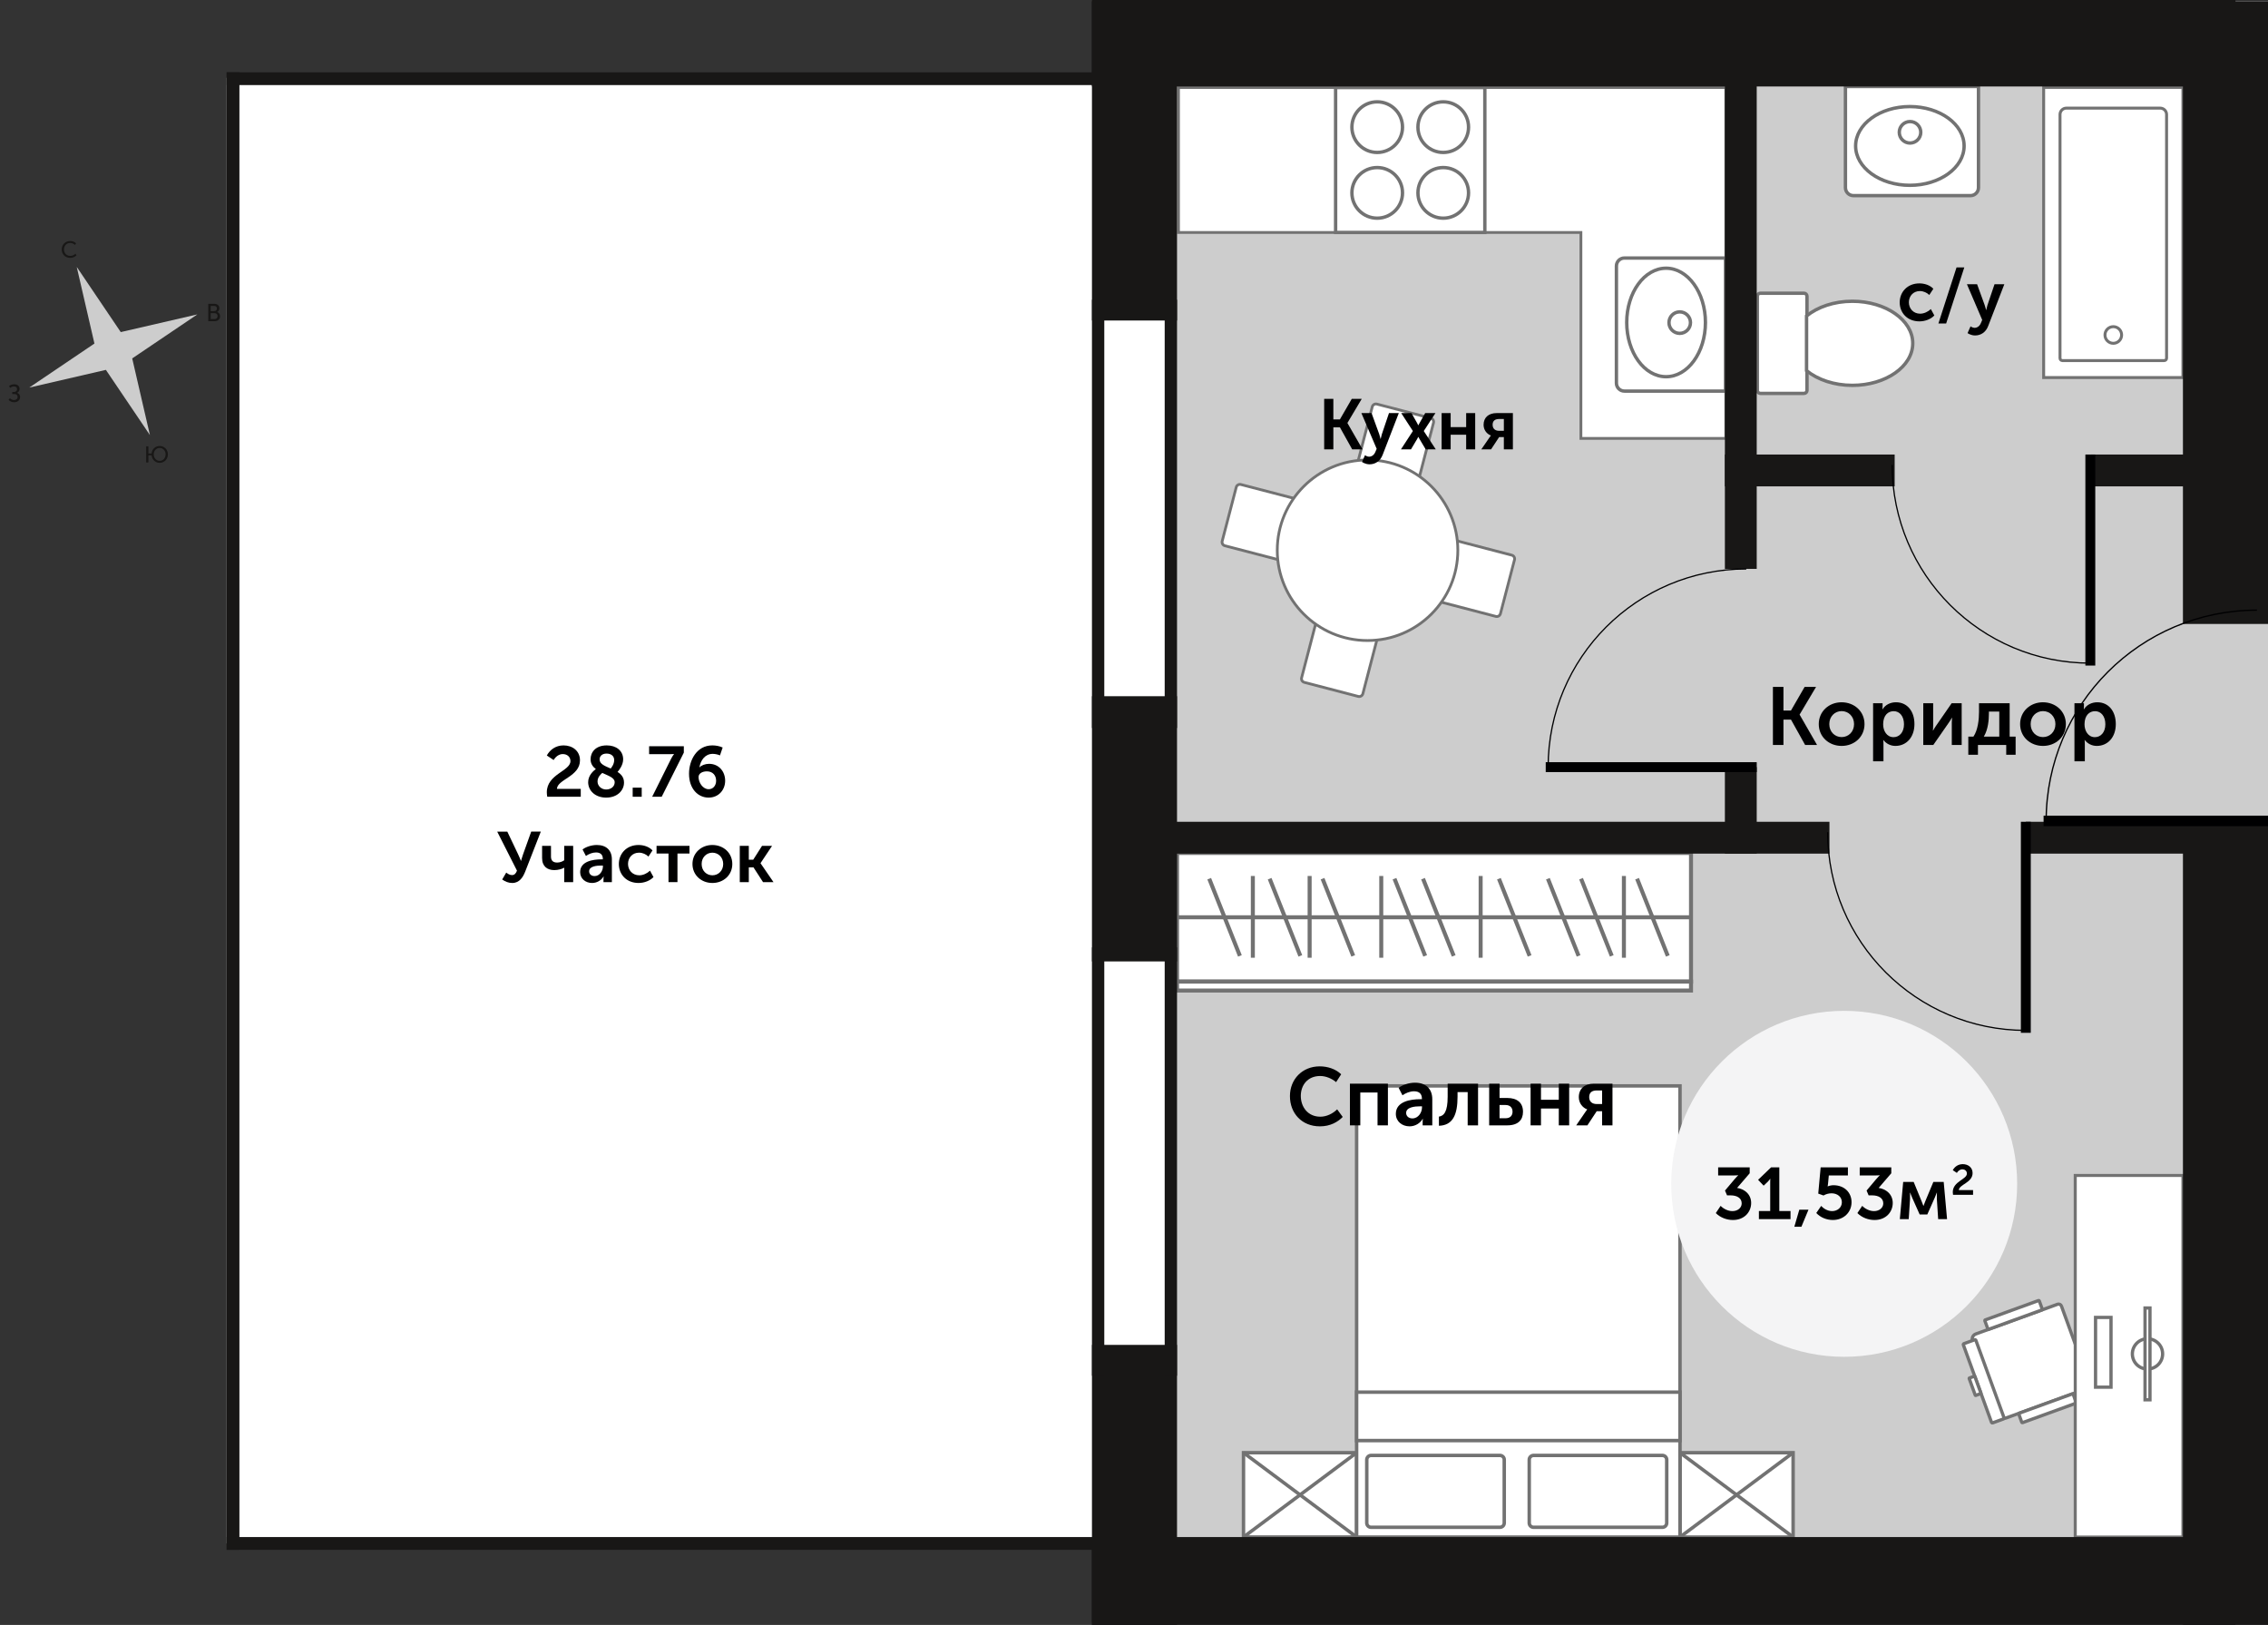 <?xml version="1.0" encoding="utf-8"?>
<!-- Generator: Adobe Illustrator 26.1.0, SVG Export Plug-In . SVG Version: 6.00 Build 0)  -->
<svg version="1.1" xmlns="http://www.w3.org/2000/svg" xmlns:xlink="http://www.w3.org/1999/xlink" x="0px" y="0px"
	 viewBox="0 0 590 422.667" enable-background="new 0 0 590 422.667" xml:space="preserve">
<rect x="0" y="0" width="590" height="422.667" fill="#333333" stroke="none"/>
<g id="_x31__этаж">
	<g>
		<rect x="305.085" y="0.367" fill="#CDCDCD" width="284.915" height="422.299"/>
		<rect x="58.963" y="20.223" fill="#FFFFFF" width="246.123" height="381.238"/>
		<g>
			
				<rect x="440.776" y="374.115" transform="matrix(6.123234e-17 -1 1 6.123234e-17 62.921 840.578)" fill="#FFFFFF" stroke="#727272" stroke-width="0.899" stroke-miterlimit="10" width="21.946" height="29.426"/>
			
				<line fill="#FFFFFF" stroke="#727272" stroke-width="0.899" stroke-miterlimit="10" x1="466.462" y1="377.855" x2="437.037" y2="399.801"/>
			
				<line fill="#FFFFFF" stroke="#727272" stroke-width="0.899" stroke-miterlimit="10" x1="466.462" y1="399.801" x2="437.037" y2="377.855"/>
		</g>
		<g>
			
				<rect x="327.226" y="374.115" transform="matrix(6.123234e-17 -1 1 6.123234e-17 -50.63 727.027)" fill="#FFFFFF" stroke="#727272" stroke-width="0.899" stroke-miterlimit="10" width="21.946" height="29.426"/>
			
				<line fill="#FFFFFF" stroke="#727272" stroke-width="0.899" stroke-miterlimit="10" x1="352.911" y1="377.855" x2="323.486" y2="399.801"/>
			
				<line fill="#FFFFFF" stroke="#727272" stroke-width="0.899" stroke-miterlimit="10" x1="352.911" y1="399.801" x2="323.486" y2="377.855"/>
		</g>
		<g>
			
				<rect x="306.192" y="221.866" fill="#FFFFFF" stroke="#727272" stroke-width="1.044" stroke-miterlimit="10" width="133.709" height="33.454"/>
			
				<rect x="306.192" y="255.32" fill="#FFFFFF" stroke="#727272" stroke-width="1.044" stroke-miterlimit="10" width="133.709" height="2.326"/>
			
				<line fill="#FFFFFF" stroke="#727272" stroke-width="1.044" stroke-miterlimit="10" x1="306.192" y1="238.593" x2="439.901" y2="238.593"/>
			
				<line fill="#FFFFFF" stroke="#727272" stroke-width="1.044" stroke-miterlimit="10" x1="422.443" y1="249.116" x2="422.443" y2="227.848"/>
			
				<line fill="#FFFFFF" stroke="#727272" stroke-width="1.044" stroke-miterlimit="10" x1="385.175" y1="249.116" x2="385.175" y2="227.848"/>
			
				<line fill="#FFFFFF" stroke="#727272" stroke-width="1.044" stroke-miterlimit="10" x1="359.323" y1="249.116" x2="359.323" y2="227.848"/>
			
				<line fill="#FFFFFF" stroke="#727272" stroke-width="1.044" stroke-miterlimit="10" x1="340.689" y1="249.116" x2="340.689" y2="227.848"/>
			
				<line fill="#FFFFFF" stroke="#727272" stroke-width="1.044" stroke-miterlimit="10" x1="325.917" y1="249.116" x2="325.917" y2="227.848"/>
			
				<line fill="#FFFFFF" stroke="#727272" stroke-width="1.044" stroke-miterlimit="10" x1="322.55" y1="248.63" x2="314.567" y2="228.555"/>
			
				<line fill="#FFFFFF" stroke="#727272" stroke-width="1.044" stroke-miterlimit="10" x1="338.272" y1="248.63" x2="330.289" y2="228.555"/>
			
				<line fill="#FFFFFF" stroke="#727272" stroke-width="1.044" stroke-miterlimit="10" x1="352.031" y1="248.63" x2="344.048" y2="228.555"/>
			
				<line fill="#FFFFFF" stroke="#727272" stroke-width="1.044" stroke-miterlimit="10" x1="370.75" y1="248.63" x2="362.768" y2="228.555"/>
			
				<line fill="#FFFFFF" stroke="#727272" stroke-width="1.044" stroke-miterlimit="10" x1="378.171" y1="248.63" x2="370.188" y2="228.555"/>
			
				<line fill="#FFFFFF" stroke="#727272" stroke-width="1.044" stroke-miterlimit="10" x1="410.655" y1="248.63" x2="402.672" y2="228.555"/>
			
				<line fill="#FFFFFF" stroke="#727272" stroke-width="1.044" stroke-miterlimit="10" x1="419.284" y1="248.63" x2="411.301" y2="228.555"/>
			
				<line fill="#FFFFFF" stroke="#727272" stroke-width="1.044" stroke-miterlimit="10" x1="433.858" y1="248.63" x2="425.875" y2="228.555"/>
			
				<line fill="#FFFFFF" stroke="#727272" stroke-width="1.044" stroke-miterlimit="10" x1="397.915" y1="248.63" x2="389.932" y2="228.555"/>
		</g>
		<g>
			
				<rect x="336.299" y="299.064" transform="matrix(-1.836970e-16 1 -1 -1.836970e-16 736.101 -53.847)" fill="#FFFFFF" stroke="#727272" stroke-width="0.899" stroke-miterlimit="10" width="117.349" height="84.125"/>
			
				<rect x="388.675" y="326.344" transform="matrix(-1.836970e-16 1 -1 -1.836970e-16 763.38 -26.567)" fill="#FFFFFF" stroke="#727272" stroke-width="0.899" stroke-miterlimit="10" width="12.598" height="84.125"/>
			<path fill="#FFFFFF" stroke="#727272" stroke-width="0.899" stroke-miterlimit="10" d="M397.819,396.14v-16.453
				c0-0.619,0.502-1.121,1.121-1.121h33.522c0.619,0,1.121,0.502,1.121,1.121v16.453c0,0.619-0.502,1.121-1.121,1.121h-33.522
				C398.32,397.261,397.819,396.759,397.819,396.14z"/>
			<path fill="#FFFFFF" stroke="#727272" stroke-width="0.899" stroke-miterlimit="10" d="M355.553,396.14v-16.453
				c0-0.619,0.502-1.121,1.121-1.121h33.522c0.619,0,1.121,0.502,1.121,1.121v16.453c0,0.619-0.502,1.121-1.121,1.121h-33.522
				C356.055,397.261,355.553,396.759,355.553,396.14z"/>
		</g>
		<g>
			<path fill="#FFFFFF" stroke="#727272" stroke-width="0.718" stroke-miterlimit="10" d="M337.781,129.928l-4.155,15.935
				l-14.98-3.906c-0.528-0.138-0.844-0.677-0.706-1.204l3.657-14.024c0.138-0.528,0.677-0.844,1.204-0.706L337.781,129.928z"/>
			<path fill="#FFFFFF" stroke="#727272" stroke-width="0.718" stroke-miterlimit="10" d="M374.143,156.427l4.155-15.935
				l14.98,3.906c0.528,0.138,0.844,0.677,0.706,1.204l-3.657,14.024c-0.138,0.528-0.677,0.844-1.204,0.706L374.143,156.427z"/>
			<path fill="#FFFFFF" stroke="#727272" stroke-width="0.718" stroke-miterlimit="10" d="M369.007,124.944l-15.935-4.155
				l3.906-14.98c0.138-0.528,0.677-0.844,1.204-0.706l14.025,3.657c0.528,0.138,0.844,0.677,0.706,1.204L369.007,124.944z"/>
			<path fill="#FFFFFF" stroke="#727272" stroke-width="0.718" stroke-miterlimit="10" d="M342.508,161.305l15.935,4.155
				l-3.906,14.98c-0.138,0.528-0.677,0.844-1.204,0.706l-14.024-3.657c-0.528-0.138-0.844-0.677-0.706-1.204L342.508,161.305z"/>
			<circle fill="#FFFFFF" stroke="#727272" stroke-width="0.718" stroke-miterlimit="10" cx="355.757" cy="143.124" r="23.485"/>
		</g>
		<g>
			
				<rect x="531.639" y="22.734" fill="#FFFFFF" stroke="#727272" stroke-width="0.766" stroke-miterlimit="10" width="36.231" height="75.469"/>
			<path fill="#FFFFFF" stroke="#727272" stroke-width="0.766" stroke-miterlimit="10" d="M561.953,28.122l-24.396,0
				c-0.918,0-1.662,0.744-1.662,1.662v63.385c0,0.344,0.279,0.623,0.623,0.623l26.474,0c0.344,0,0.623-0.279,0.623-0.623V29.784
				C563.615,28.866,562.871,28.122,561.953,28.122z"/>
			<circle fill="#FFFFFF" stroke="#727272" stroke-width="0.766" stroke-miterlimit="10" cx="549.755" cy="87.132" r="2.164"/>
		</g>
		<g>
			<path fill="#FFFFFF" stroke="#727272" stroke-width="0.881" stroke-miterlimit="10" d="M470.071,101.549l0-24.506
				c0-0.428-0.347-0.774-0.774-0.774l-11.367,0c-0.428,0-0.774,0.347-0.774,0.774l0,24.506c0,0.428,0.347,0.774,0.774,0.774
				l11.367,0C469.724,102.323,470.071,101.977,470.071,101.549z"/>
			<path fill="#FFFFFF" stroke="#727272" stroke-width="0.881" stroke-miterlimit="10" d="M481.877,78.359
				c8.676,0,15.709,4.897,15.709,10.937c0,6.041-7.033,10.937-15.709,10.937c-4.768,0-9.033-1.485-11.914-3.821V82.18
				C472.844,79.844,477.109,78.359,481.877,78.359z"/>
		</g>
		<g>
			<path fill="#FFFFFF" stroke="#727272" stroke-width="0.881" stroke-miterlimit="10" d="M482.15,50.882l30.46,0
				c1.146,0,2.075-0.929,2.075-2.075v-26.31l-34.609,0l0,26.31C480.075,49.953,481.004,50.882,482.15,50.882z"/>
			
				<ellipse fill="#FFFFFF" stroke="#727272" stroke-width="0.881" stroke-miterlimit="10" cx="496.834" cy="37.961" rx="14.11" ry="10.239"/>
			<circle fill="#FFFFFF" stroke="#727272" stroke-width="0.881" stroke-miterlimit="10" cx="496.875" cy="34.413" r="2.796"/>
		</g>
		<polygon fill="#FFFFFF" stroke="#727272" stroke-width="0.727" stroke-miterlimit="10" points="448.96,60.469 448.96,114.033 
			411.259,114.033 411.259,60.469 306.57,60.469 306.57,22.768 411.259,22.768 448.96,22.768 		"/>
		<g>
			<path fill="#FFFFFF" stroke="#727272" stroke-width="0.881" stroke-miterlimit="10" d="M420.497,69.19v30.46
				c0,1.146,0.929,2.075,2.075,2.075h26.31V67.115h-26.31C421.426,67.115,420.497,68.044,420.497,69.19z"/>
			
				<ellipse fill="#FFFFFF" stroke="#727272" stroke-width="0.881" stroke-miterlimit="10" cx="433.417" cy="83.875" rx="10.239" ry="14.11"/>
			<circle fill="#FFFFFF" stroke="#727272" stroke-width="0.881" stroke-miterlimit="10" cx="436.966" cy="83.916" r="2.796"/>
		</g>
		<g>
			
				<rect x="348.007" y="22.208" transform="matrix(3.959007e-08 -1 1 3.959007e-08 325.239 408.476)" fill="#FFFFFF" stroke="#727272" stroke-width="0.881" stroke-miterlimit="10" width="37.701" height="38.821"/>
			<g>
				<circle fill="#FFFFFF" stroke="#727272" stroke-width="0.881" stroke-miterlimit="10" cx="375.447" cy="50.166" r="6.583"/>
				<circle fill="#FFFFFF" stroke="#727272" stroke-width="0.881" stroke-miterlimit="10" cx="375.447" cy="33.07" r="6.583"/>
				<circle fill="#FFFFFF" stroke="#727272" stroke-width="0.881" stroke-miterlimit="10" cx="358.268" cy="33.07" r="6.583"/>
				<circle fill="#FFFFFF" stroke="#727272" stroke-width="0.881" stroke-miterlimit="10" cx="358.268" cy="50.166" r="6.583"/>
			</g>
		</g>
		<g>
			<path fill="#FFFFFF" stroke="#727272" stroke-width="0.852" stroke-miterlimit="10" d="M535.234,339.255l-21.254,7.726
				c-0.723,0.263-1.096,1.062-0.833,1.785l6.985,19.213c0.263,0.723,1.062,1.096,1.785,0.833l21.254-7.726
				c0.421-0.153,0.638-0.619,0.485-1.04l-7.382-20.306C536.121,339.319,535.655,339.102,535.234,339.255z"/>
			<path fill="#FFFFFF" stroke="#727272" stroke-width="0.852" stroke-miterlimit="10" d="M513.729,348.469l-2.867,1.042
				c-0.108,0.039-0.164,0.158-0.124,0.266l7.346,20.207c0.039,0.108,0.158,0.164,0.266,0.124l2.867-1.042
				c0.108-0.039,0.164-0.158,0.124-0.266l-7.346-20.207C513.956,348.485,513.837,348.43,513.729,348.469z"/>
			<path fill="#FFFFFF" stroke="#727272" stroke-width="0.852" stroke-miterlimit="10" d="M512.323,358.436l1.292-0.47
				c0.049-0.018,0.102,0.007,0.12,0.056l1.581,4.348c0.018,0.049-0.007,0.102-0.056,0.12l-1.292,0.47
				c-0.049,0.018-0.102-0.007-0.12-0.056l-1.581-4.348C512.249,358.507,512.274,358.453,512.323,358.436z"/>
			<path fill="#FFFFFF" stroke="#727272" stroke-width="0.852" stroke-miterlimit="10" d="M525.946,369.946l-0.781-2.149
				c-0.029-0.081,0.012-0.17,0.093-0.2l13.863-5.04c0.081-0.029,0.17,0.012,0.2,0.093l0.781,2.149c0.029,0.081-0.012,0.17-0.093,0.2
				l-13.863,5.04C526.065,370.068,525.976,370.027,525.946,369.946z"/>
			<path fill="#FFFFFF" stroke="#727272" stroke-width="0.852" stroke-miterlimit="10" d="M517.122,345.673l-0.781-2.149
				c-0.029-0.081,0.012-0.17,0.093-0.2l13.863-5.04c0.081-0.029,0.17,0.012,0.2,0.093l0.781,2.149c0.029,0.081-0.012,0.17-0.093,0.2
				l-13.863,5.04C517.241,345.796,517.152,345.754,517.122,345.673z"/>
		</g>
		
			<rect x="506.833" y="338.763" transform="matrix(6.123234e-17 -1 1 6.123234e-17 201.092 906.634)" fill="#FFFFFF" stroke="#727272" stroke-width="0.787" stroke-miterlimit="10" width="94.059" height="28.016"/>
		<g>
			<circle fill="#FFFFFF" stroke="#727272" stroke-width="0.852" stroke-miterlimit="10" cx="558.651" cy="352.161" r="3.937"/>
			
				<rect x="546.713" y="351.519" transform="matrix(-2.932704e-12 -1 1 -2.932704e-12 206.491 910.812)" fill="#FFFFFF" stroke="#727272" stroke-width="0.852" stroke-miterlimit="10" width="23.877" height="1.284"/>
		</g>
		
			<rect x="538.077" y="349.73" transform="matrix(-4.410633e-12 -1 1 -4.410633e-12 195.408 898.89)" fill="#FFFFFF" stroke="#727272" stroke-width="0.852" stroke-miterlimit="10" width="18.143" height="4.022"/>
		<rect x="58.963" y="18.81" fill="#181716" width="237.664" height="3.319"/>
		<rect x="284.064" fill="#181716" width="297.472" height="22.129"/>
		<rect x="448.713" y="118.227" fill="#181716" width="44.167" height="8.281"/>
		<rect x="543.964" y="118.227" fill="#181716" width="30.316" height="8.281"/>
		<rect x="448.713" y="11.23" fill="#181716" width="8.282" height="136.74"/>
		<rect x="448.713" y="199.537" fill="#181716" width="8.282" height="22.497"/>
		<rect x="303.398" y="213.753" fill="#181716" width="172.516" height="8.28"/>
		<rect x="526.998" y="213.752" fill="#181716" width="44.884" height="8.281"/>
		<rect x="58.962" y="18.809" fill="#181716" width="3.319" height="384.311"/>
		<rect x="284.064" y="400.536" fill="#181716" width="297.472" height="22.129"/>
		<rect x="284.064" y="0.367" fill="#181716" width="297.472" height="22.129"/>
		<rect x="567.871" y="213.527" fill="#181716" width="22.129" height="209.138"/>
		<rect x="567.871" y="0.367" fill="#181716" width="22.129" height="161.929"/>
		<rect x="284.063" y="349.808" fill="#181716" width="22.129" height="72.858"/>
		<rect x="284.063" y="181.089" fill="#181716" width="22.129" height="68.986"/>
		<rect x="284.063" y="0.367" fill="#181716" width="22.129" height="83.001"/>
		<rect x="58.963" y="399.801" fill="#181716" width="237.664" height="3.319"/>
		<rect x="284.064" y="399.801" fill="#181716" width="297.472" height="22.13"/>
		<rect x="302.984" y="77.954" fill="#181716" width="3.209" height="111.406"/>
		<rect x="284.063" y="77.954" fill="#181716" width="3.209" height="111.406"/>
		<rect x="302.984" y="246.426" fill="#181716" width="3.209" height="111.406"/>
		<rect x="284.063" y="246.426" fill="#181716" width="3.209" height="111.406"/>
		<g>
			
				<line fill="none" stroke="#000001" stroke-width="2.574" stroke-miterlimit="10" x1="543.777" y1="173.117" x2="543.777" y2="118.227"/>
			<path fill="none" stroke="#000001" stroke-width="0.322" stroke-miterlimit="10" d="M492.229,120.941
				c0,28.469,23.079,51.548,51.548,51.548"/>
		</g>
		<g>
			<line fill="none" stroke="#000001" stroke-width="2.574" stroke-miterlimit="10" x1="527" y1="268.642" x2="527" y2="213.752"/>
			<path fill="none" stroke="#000001" stroke-width="0.322" stroke-miterlimit="10" d="M475.452,216.466
				c0,28.469,23.079,51.548,51.548,51.548"/>
		</g>
		<g>
			
				<line fill="none" stroke="#000001" stroke-width="2.574" stroke-miterlimit="10" x1="402.106" y1="199.537" x2="456.996" y2="199.537"/>
			<path fill="none" stroke="#000001" stroke-width="0.322" stroke-miterlimit="10" d="M454.282,147.989
				c-28.469,0-51.548,23.079-51.548,51.548"/>
		</g>
		<g>
			
				<line fill="none" stroke="#000001" stroke-width="2.738" stroke-miterlimit="10" x1="531.621" y1="213.527" x2="589.999" y2="213.527"/>
			<path fill="none" stroke="#000001" stroke-width="0.342" stroke-miterlimit="10" d="M587.112,158.705
				c-30.277,0-54.822,24.545-54.822,54.822"/>
		</g>
		<g>
			<g>
				<path fill="#000001" d="M344.473,103.748h2.387v5.348h1.702l3.09-5.348h2.591l-3.72,6.254v0.038l3.941,6.846h-2.701
					l-3.201-5.737h-1.702v5.737h-2.387V103.748z"/>
				<path fill="#000001" d="M356.131,118.793c0.647,0,1.295-0.389,1.647-1.222l0.352-0.832l-3.978-9.289h2.646l1.98,5.44
					c0.185,0.499,0.351,1.276,0.351,1.276h0.037c0,0,0.166-0.74,0.314-1.239l1.85-5.477h2.553l-4.2,10.861
					c-0.648,1.721-2.017,2.461-3.405,2.461c-1.129,0-1.962-0.61-1.962-0.61l0.777-1.758
					C355.095,118.404,355.613,118.793,356.131,118.793z"/>
				<path fill="#000001" d="M367.549,112.113l-3.035-4.664h2.665l1.462,2.572c0.129,0.241,0.296,0.592,0.296,0.592h0.037
					c0,0,0.185-0.351,0.314-0.592l1.462-2.572h2.665l-3.035,4.664l3.127,4.774h-2.627l-1.628-2.739
					c-0.13-0.203-0.278-0.499-0.278-0.499h-0.037c0,0-0.13,0.296-0.259,0.499l-1.628,2.739h-2.609L367.549,112.113z"/>
				<path fill="#000001" d="M375.025,107.449h2.35v3.646h4.034v-3.646h2.35v9.437h-2.35v-3.812h-4.034v3.812h-2.35V107.449z"/>
				<path fill="#000001" d="M387.423,113.87c0.222-0.351,0.425-0.573,0.425-0.573v-0.019c-1.055-0.388-1.906-1.424-1.906-2.775
					c0-1.943,1.351-3.054,3.386-3.054h4.237v9.437h-2.35v-3.202h-1.222l-2.109,3.202h-2.535L387.423,113.87z M391.216,112.057
					v-3.072h-1.222c-1.018,0-1.702,0.426-1.702,1.5c0,1.073,0.722,1.572,1.684,1.572H391.216z"/>
			</g>
		</g>
		<g>
			<g>
				<path fill="#000001" d="M343.324,277.368c1.977,0,4.102,0.638,5.569,2.062l-1.318,2.04c-1.063-0.914-2.657-1.594-4.124-1.594
					c-3.316,0-5.059,2.402-5.059,5.187c0,2.827,1.807,5.399,5.08,5.399c1.615,0,3.231-0.787,4.379-1.914l1.446,1.977
					c-1.297,1.317-3.231,2.444-5.93,2.444c-4.74,0-7.801-3.422-7.801-7.865C335.565,280.726,338.775,277.368,343.324,277.368z"/>
				<path fill="#000001" d="M351.169,281.873h9.884v10.841h-2.699v-8.545h-4.485v8.545h-2.7V281.873z"/>
				<path fill="#000001" d="M369.43,285.912h0.468v-0.149c0-1.424-0.914-1.913-2.041-1.913c-1.063,0-2.147,0.446-3.018,1.042
					l-0.999-1.935c0.893-0.722,2.635-1.339,4.251-1.339c2.827,0,4.506,1.573,4.506,4.315v6.781h-2.508V291.8
					c0-0.446,0.064-0.787,0.064-0.787h-0.043c-0.659,1.148-1.956,1.956-3.422,1.956c-1.956,0-3.571-1.275-3.571-3.252
					C363.117,286.465,367.028,285.912,369.43,285.912z M367.432,290.908c1.509,0,2.487-1.531,2.487-2.848v-0.298h-0.468
					c-1.36,0-3.656,0.191-3.656,1.722C365.795,290.205,366.348,290.908,367.432,290.908z"/>
				<path fill="#000001" d="M374.321,290.44c1.339-0.191,2.275-1.318,2.275-5.165v-3.401h7.907v10.841h-2.7v-8.652h-2.636v1.212
					c0,4.719-1.254,7.439-4.846,7.545V290.44z"/>
				<path fill="#000001" d="M387.394,281.873h2.7v3.72h2.02c2.551,0,4.081,1.233,4.081,3.592c0,2.105-1.254,3.529-4.103,3.529
					h-4.698V281.873z M391.666,290.864c1.233,0,1.807-0.723,1.807-1.7c0-0.999-0.574-1.744-1.849-1.744h-1.531v3.444H391.666z"/>
				<path fill="#000001" d="M398.172,281.873h2.7v4.187h4.634v-4.187h2.7v10.841h-2.7v-4.379h-4.634v4.379h-2.7V281.873z"/>
				<path fill="#000001" d="M412.415,289.249c0.255-0.404,0.489-0.659,0.489-0.659v-0.021c-1.212-0.446-2.19-1.637-2.19-3.189
					c0-2.232,1.552-3.507,3.89-3.507h4.868v10.841h-2.7v-3.677h-1.403l-2.423,3.677h-2.912L412.415,289.249z M416.773,287.166
					v-3.528h-1.403c-1.169,0-1.955,0.488-1.955,1.721s0.829,1.807,1.934,1.807H416.773z"/>
			</g>
		</g>
		<g>
			<g>
				<path fill="#000001" d="M461.208,178.672h2.742v6.143h1.956l3.55-6.143h2.976l-4.272,7.184v0.042l4.527,7.865h-3.103
					l-3.677-6.59h-1.956v6.59h-2.742V178.672z"/>
				<path fill="#000001" d="M479.064,182.668c3.316,0,5.973,2.36,5.973,5.675c0,3.338-2.657,5.676-5.952,5.676
					s-5.952-2.338-5.952-5.676C473.134,185.028,475.791,182.668,479.064,182.668z M479.085,191.723c1.764,0,3.231-1.36,3.231-3.38
					c0-1.998-1.466-3.379-3.231-3.379s-3.21,1.381-3.21,3.379C475.876,190.362,477.321,191.723,479.085,191.723z"/>
				<path fill="#000001" d="M487.27,182.923h2.466v0.808c0,0.403-0.042,0.765-0.042,0.765h0.042c0.702-1.169,2.02-1.828,3.486-1.828
					c2.933,0,4.803,2.317,4.803,5.675c0,3.444-2.104,5.676-4.953,5.676c-1.233,0-2.359-0.553-3.124-1.531h-0.043
					c0,0,0.064,0.384,0.064,0.936v4.591h-2.7V182.923z M492.584,191.744c1.488,0,2.721-1.211,2.721-3.358
					c0-2.062-1.105-3.402-2.678-3.402c-1.424,0-2.742,1.021-2.742,3.422C489.885,190.087,490.821,191.744,492.584,191.744z"/>
				<path fill="#000001" d="M500.323,182.923h2.572v5.804c0,0.488-0.043,1.126-0.064,1.297h0.043
					c0.128-0.277,0.531-0.872,0.808-1.297l4.017-5.804h2.614v10.841h-2.572v-5.782c0-0.404,0.043-1.02,0.064-1.297h-0.042
					c-0.128,0.297-0.532,0.872-0.808,1.297l-4.017,5.782h-2.615V182.923z"/>
				<path fill="#000001" d="M513.376,191.595c1.19-1.743,1.446-4.549,1.446-6.419v-2.253h7.971v8.672h1.552v4.719H521.9v-2.55
					h-7.355v2.55h-2.508v-4.719H513.376z M520.093,191.595v-6.504h-2.7v0.51c0,1.636-0.191,4.123-1.318,5.994H520.093z"/>
				<path fill="#000001" d="M531.446,182.668c3.316,0,5.973,2.36,5.973,5.675c0,3.338-2.657,5.676-5.952,5.676
					c-3.295,0-5.952-2.338-5.952-5.676C525.515,185.028,528.172,182.668,531.446,182.668z M531.467,191.723
					c1.764,0,3.231-1.36,3.231-3.38c0-1.998-1.467-3.379-3.231-3.379c-1.765,0-3.21,1.381-3.21,3.379
					C528.257,190.362,529.702,191.723,531.467,191.723z"/>
				<path fill="#000001" d="M539.652,182.923h2.466v0.808c0,0.403-0.042,0.765-0.042,0.765h0.042
					c0.702-1.169,2.019-1.828,3.486-1.828c2.933,0,4.803,2.317,4.803,5.675c0,3.444-2.104,5.676-4.953,5.676
					c-1.233,0-2.359-0.553-3.124-1.531h-0.043c0,0,0.064,0.384,0.064,0.936v4.591h-2.7V182.923z M544.966,191.744
					c1.488,0,2.721-1.211,2.721-3.358c0-2.062-1.105-3.402-2.678-3.402c-1.424,0-2.742,1.021-2.742,3.422
					C542.267,190.087,543.202,191.744,544.966,191.744z"/>
			</g>
		</g>
		<g>
			<g>
				<path fill="#000001" d="M142.252,206.076c0-4.737,6.143-5.496,6.143-8.105c0-1.148-0.888-1.831-1.998-1.831
					c-0.999,0-1.887,0.703-2.369,1.554l-1.776-1.184c0.759-1.406,2.239-2.627,4.349-2.627c2.295,0,4.275,1.406,4.275,3.886
					c0,4.218-5.885,4.94-5.996,7.42h6.199v2.054h-8.716C142.289,206.817,142.252,206.446,142.252,206.076z"/>
				<path fill="#000001" d="M155.001,200.044c-0.795-0.611-1.369-1.406-1.369-2.553c0-1.851,1.332-3.608,4.219-3.608
					c2.443,0,4.256,1.369,4.256,3.626c0,1.517-1.091,2.868-1.461,3.275c0.962,0.611,1.684,1.425,1.684,2.776
					c0,2.017-1.703,3.904-4.645,3.904c-2.832,0-4.681-1.795-4.681-4.015C153.003,201.617,154.484,200.415,155.001,200.044z
					 M157.685,205.355c1.221,0,2.22-0.74,2.22-1.888c0-1.203-1.666-1.683-3.22-2.424c-0.37,0.314-1.24,1.073-1.24,2.22
					C155.445,204.485,156.5,205.355,157.685,205.355z M159.776,197.694c0-1.036-0.796-1.683-1.98-1.683
					c-1.184,0-1.813,0.666-1.813,1.517c0,1.24,1.443,1.74,2.887,2.369C159.109,199.6,159.776,198.768,159.776,197.694z"/>
				<path fill="#000001" d="M164.587,204.874h2.35v2.369h-2.35V204.874z"/>
				<path fill="#000001" d="M174.579,197.361c0.425-0.814,0.759-1.203,0.759-1.203v-0.037c0,0-0.204,0.037-0.87,0.037h-5.606v-2.054
					h9.03v1.665l-5.755,11.473h-2.48L174.579,197.361z"/>
				<path fill="#000001" d="M185.293,193.883c0.888,0,1.887,0.166,2.701,0.554l-0.703,2.054c-0.37-0.203-1.24-0.407-1.869-0.407
					c-2.054,0-3.164,1.721-3.478,3.516h0.037c0.444-0.536,1.517-0.925,2.461-0.925c2.591,0,4.201,2.017,4.201,4.404
					c0,2.405-1.721,4.385-4.311,4.385c-2.739,0-5.089-2.276-5.089-6.217C179.242,197.787,181.222,193.883,185.293,193.883z
					 M186.292,203.079c0-1.351-0.833-2.443-2.405-2.443c-1.129,0-2.165,0.519-2.165,1.48c0,1.462,1.129,3.165,2.628,3.165
					C185.534,205.281,186.292,204.3,186.292,203.079z"/>
				<path fill="#000001" d="M131.694,226.968c0.333,0.259,0.87,0.647,1.48,0.647c0.666,0,1.036-0.425,1.314-1.146l-5.144-10.159
					h2.628l2.794,5.866c0.425,0.87,0.74,1.739,0.74,1.739h0.037c0,0,0.24-0.869,0.536-1.72l2.11-5.885h2.498l-4.053,10.381
					c-0.555,1.407-1.462,2.979-3.368,2.979c-0.999,0-1.832-0.351-2.627-0.907L131.694,226.968z"/>
				<path fill="#000001" d="M141.021,223.175v-3.164h2.313v2.776c0,0.888,0.37,1.572,1.609,1.572c0.815,0,1.462-0.333,1.832-0.592
					v-3.756h2.332v9.437h-2.332v-3.22c0-0.241,0.019-0.518,0.019-0.518h-0.037c-0.574,0.314-1.536,0.61-2.554,0.61
					C142.39,226.321,141.021,225.377,141.021,223.175z"/>
				<path fill="#000001" d="M156.417,223.527h0.407v-0.13c0-1.239-0.796-1.665-1.776-1.665c-0.925,0-1.869,0.388-2.628,0.907
					l-0.869-1.685c0.777-0.629,2.295-1.165,3.701-1.165c2.461,0,3.923,1.369,3.923,3.756v5.903h-2.184v-0.796
					c0-0.388,0.056-0.684,0.056-0.684h-0.037c-0.573,0.999-1.702,1.702-2.979,1.702c-1.702,0-3.109-1.11-3.109-2.831
					C150.921,224.008,154.326,223.527,156.417,223.527z M154.678,227.875c1.314,0,2.165-1.332,2.165-2.48v-0.258h-0.407
					c-1.184,0-3.183,0.166-3.183,1.499C153.253,227.265,153.734,227.875,154.678,227.875z"/>
				<path fill="#000001" d="M166.113,219.789c1.277,0,2.72,0.425,3.627,1.406l-1.055,1.61c-0.592-0.592-1.517-1.018-2.443-1.018
					c-1.739,0-2.868,1.314-2.868,2.924c0,1.592,1.129,2.961,2.942,2.961c0.999,0,2.072-0.519,2.776-1.203l0.907,1.665
					c-0.888,0.943-2.369,1.535-3.886,1.535c-3.127,0-5.125-2.202-5.125-4.94C160.988,222.047,162.986,219.789,166.113,219.789z"/>
				<path fill="#000001" d="M173.904,222.01h-3.109v-1.999h8.568v1.999h-3.128v7.438h-2.331V222.01z"/>
				<path fill="#000001" d="M185.303,219.789c2.887,0,5.199,2.053,5.199,4.94c0,2.906-2.313,4.94-5.181,4.94
					c-2.868,0-5.181-2.035-5.181-4.94C180.14,221.842,182.453,219.789,185.303,219.789z M185.321,227.672
					c1.536,0,2.813-1.184,2.813-2.942c0-1.74-1.277-2.942-2.813-2.942c-1.536,0-2.794,1.203-2.794,2.942
					C182.528,226.488,183.785,227.672,185.321,227.672z"/>
				<path fill="#000001" d="M192.446,220.011h2.35v3.608h1.147l2.295-3.608h2.609l-2.997,4.496v0.038l3.368,4.903h-2.72l-2.48-3.83
					h-1.221v3.83h-2.35V220.011z"/>
			</g>
		</g>
		<g>
			<g>
				<path fill="#000001" d="M499.315,73.71c1.277,0,2.72,0.425,3.627,1.405l-1.055,1.61c-0.592-0.592-1.517-1.018-2.443-1.018
					c-1.739,0-2.868,1.314-2.868,2.924c0,1.593,1.129,2.961,2.942,2.961c0.999,0,2.072-0.518,2.776-1.202l0.907,1.664
					c-0.888,0.944-2.369,1.537-3.886,1.537c-3.127,0-5.125-2.202-5.125-4.94C494.19,75.966,496.188,73.71,499.315,73.71z"/>
				<path fill="#000001" d="M508.975,69.565h2.017l-4.718,14.581h-2.017L508.975,69.565z"/>
				<path fill="#000001" d="M513.657,85.274c0.647,0,1.295-0.389,1.647-1.221l0.352-0.832l-3.978-9.29h2.646l1.98,5.442
					c0.185,0.499,0.351,1.276,0.351,1.276h0.037c0,0,0.166-0.74,0.314-1.239l1.85-5.478h2.553l-4.2,10.863
					c-0.648,1.721-2.017,2.46-3.405,2.46c-1.129,0-1.962-0.609-1.962-0.609l0.777-1.759
					C512.621,84.885,513.139,85.274,513.657,85.274z"/>
			</g>
		</g>
		<g>
			<g>
				<path fill="#F4F4F5" d="M524.748,307.922c0,24.85-20.144,44.995-44.996,44.995c-24.85,0-44.995-20.145-44.995-44.995
					c0-24.85,20.145-44.995,44.995-44.995C504.604,262.927,524.748,283.073,524.748,307.922z"/>
			</g>
			<g>
				<g>
					<path fill="#000101" d="M447.605,313.652c0.72,0.74,1.877,1.366,3.071,1.366c1.384,0,2.408-0.854,2.408-2.01
						c0-1.422-1.29-2.085-2.882-2.085h-0.929l-0.531-1.251l2.465-2.921c0.512-0.626,0.967-1.023,0.967-1.023v-0.038
						c0,0-0.417,0.056-1.195,0.056h-4.019v-2.104h8.209v1.535l-3.28,3.811c1.858,0.266,3.659,1.593,3.659,3.924
						c0,2.294-1.725,4.418-4.74,4.418c-1.593,0-3.28-0.607-4.456-1.801L447.605,313.652z"/>
					<path fill="#000101" d="M457.562,314.998h2.939v-7.47c0-0.455,0.019-0.91,0.019-0.91h-0.038c0,0-0.171,0.322-0.607,0.757
						l-1.081,1.024l-1.441-1.517l3.375-3.242h2.142v11.356h2.92v2.105h-8.229V314.998z"/>
					<path fill="#000101" d="M468.069,314.657h2.389l-1.84,4.437h-1.839L468.069,314.657z"/>
					<path fill="#000101" d="M473.759,313.671c0.607,0.663,1.63,1.346,2.863,1.346c1.308,0,2.521-0.872,2.521-2.294
						c0-1.404-1.157-2.333-2.692-2.333c-0.721,0-1.479,0.209-2.086,0.569l-1.365-0.493l0.626-6.826h7.091v2.104h-4.968l-0.209,2.218
						c-0.038,0.361-0.095,0.626-0.095,0.626h0.038c0.246-0.132,0.948-0.303,1.441-0.303c2.977,0,4.74,1.99,4.74,4.417
						c0,2.655-2.067,4.627-4.854,4.627c-1.612,0-3.223-0.626-4.323-1.821L473.759,313.671z"/>
					<path fill="#000101" d="M484.437,313.652c0.72,0.74,1.877,1.366,3.071,1.366c1.384,0,2.408-0.854,2.408-2.01
						c0-1.422-1.29-2.085-2.882-2.085h-0.929l-0.531-1.251l2.465-2.921c0.512-0.626,0.967-1.023,0.967-1.023v-0.038
						c0,0-0.417,0.056-1.195,0.056h-4.019v-2.104h8.209v1.535l-3.28,3.811c1.858,0.266,3.659,1.593,3.659,3.924
						c0,2.294-1.726,4.418-4.74,4.418c-1.593,0-3.28-0.607-4.456-1.801L484.437,313.652z"/>
					<path fill="#000101" d="M495.097,307.433h2.73l2.048,4.987c0.227,0.531,0.474,1.232,0.474,1.232h0.038
						c0,0,0.265-0.682,0.474-1.232l2.086-4.987h2.692l0.872,9.67h-2.313l-0.341-5.233c-0.019-0.645,0.019-1.65,0.019-1.65h-0.038
						c0,0-0.265,0.721-0.569,1.404l-1.896,4.266h-1.991l-1.896-4.246c-0.266-0.665-0.588-1.423-0.588-1.423h-0.038
						c0,0,0.057,1.005,0.019,1.65l-0.341,5.233h-2.313L495.097,307.433z"/>
					<path fill="#000101" d="M508,310.09c0-2.831,3.672-3.284,3.672-4.843c0-0.686-0.531-1.096-1.195-1.096
						c-0.597,0-1.128,0.42-1.415,0.929L508,304.373c0.454-0.841,1.338-1.57,2.599-1.57c1.371,0,2.554,0.841,2.554,2.322
						c0,2.521-3.517,2.953-3.583,4.434h3.705v1.227h-5.209C508.023,310.533,508,310.312,508,310.09z"/>
				</g>
			</g>
		</g>
	</g>
	<g>
		<path fill="#181716" d="M18.257,62.688c0.549,0,1.157,0.191,1.532,0.6l-0.292,0.424c-0.291-0.3-0.758-0.516-1.224-0.516
			c-0.916,0-1.632,0.691-1.632,1.691c0,0.983,0.716,1.674,1.649,1.674c0.483,0,1.007-0.208,1.341-0.574l0.258,0.425
			c-0.366,0.408-0.991,0.666-1.632,0.666c-1.241,0-2.198-0.891-2.198-2.19C16.059,63.596,17.025,62.688,18.257,62.688"/>
		<path fill="#181716" d="M38.03,116.103l0.566,0l0,1.849l0.833,0c0.108-1.124,1.008-1.949,2.107-1.948
			c1.182,0,2.14,0.933,2.14,2.174c0,1.266-0.958,2.215-2.132,2.215c-1.099,0-1.99-0.824-2.107-1.949h-0.841l0,1.848H38.03
			L38.03,116.103z M41.544,119.876c0.849,0,1.541-0.716,1.541-1.699c0-0.95-0.691-1.666-1.541-1.666
			c-0.858,0-1.549,0.716-1.549,1.666C39.995,119.16,40.686,119.876,41.544,119.876"/>
		<path fill="#181716" d="M54.177,79.026l1.581,0c0.768,0,1.312,0.423,1.312,1.152c0,0.442-0.218,0.794-0.563,0.973v0.013
			c0.48,0.141,0.749,0.589,0.749,1.095c0,0.851-0.666,1.286-1.459,1.286l-1.619,0L54.177,79.026z M55.758,80.927
			c0.41,0,0.665-0.288,0.665-0.685c0-0.396-0.243-0.665-0.672-0.665l-0.941,0l0,1.35H55.758z M55.828,82.994
			c0.486,0,0.774-0.307,0.774-0.774c0-0.454-0.301-0.768-0.774-0.768l-1.018,0l0,1.543L55.828,82.994z"/>
		<path fill="#181716" d="M2.582,103.582c0.237,0.256,0.64,0.474,1.062,0.474c0.551,0,0.941-0.307,0.941-0.819
			c0-0.474-0.352-0.749-0.845-0.749H3.183l0-0.525l0.448,0c0.454,0,0.813-0.301,0.813-0.729c0-0.39-0.243-0.723-0.8-0.723
			c-0.32,0-0.678,0.102-1.011,0.384l-0.269-0.474c0.48-0.397,0.986-0.467,1.37-0.467c0.774,0,1.357,0.448,1.357,1.203
			c0,0.551-0.333,0.858-0.653,1.018v0.013c0.474,0.135,0.794,0.525,0.794,1.082c0,0.838-0.685,1.357-1.536,1.357
			c-0.544,0-1.114-0.224-1.466-0.615L2.582,103.582z"/>
		<polygon fill="#CDCDCD" points="19.962,69.427 31.412,86.38 51.346,81.776 34.392,93.226 38.997,113.16 27.546,96.206 
			7.613,100.811 24.566,89.36 		"/>
	</g>
</g>
<g id="_x32__этаж">
</g>
<g id="Слой_3" display="none">
</g>
<g id="Слой_4" display="none">
</g>
</svg>
